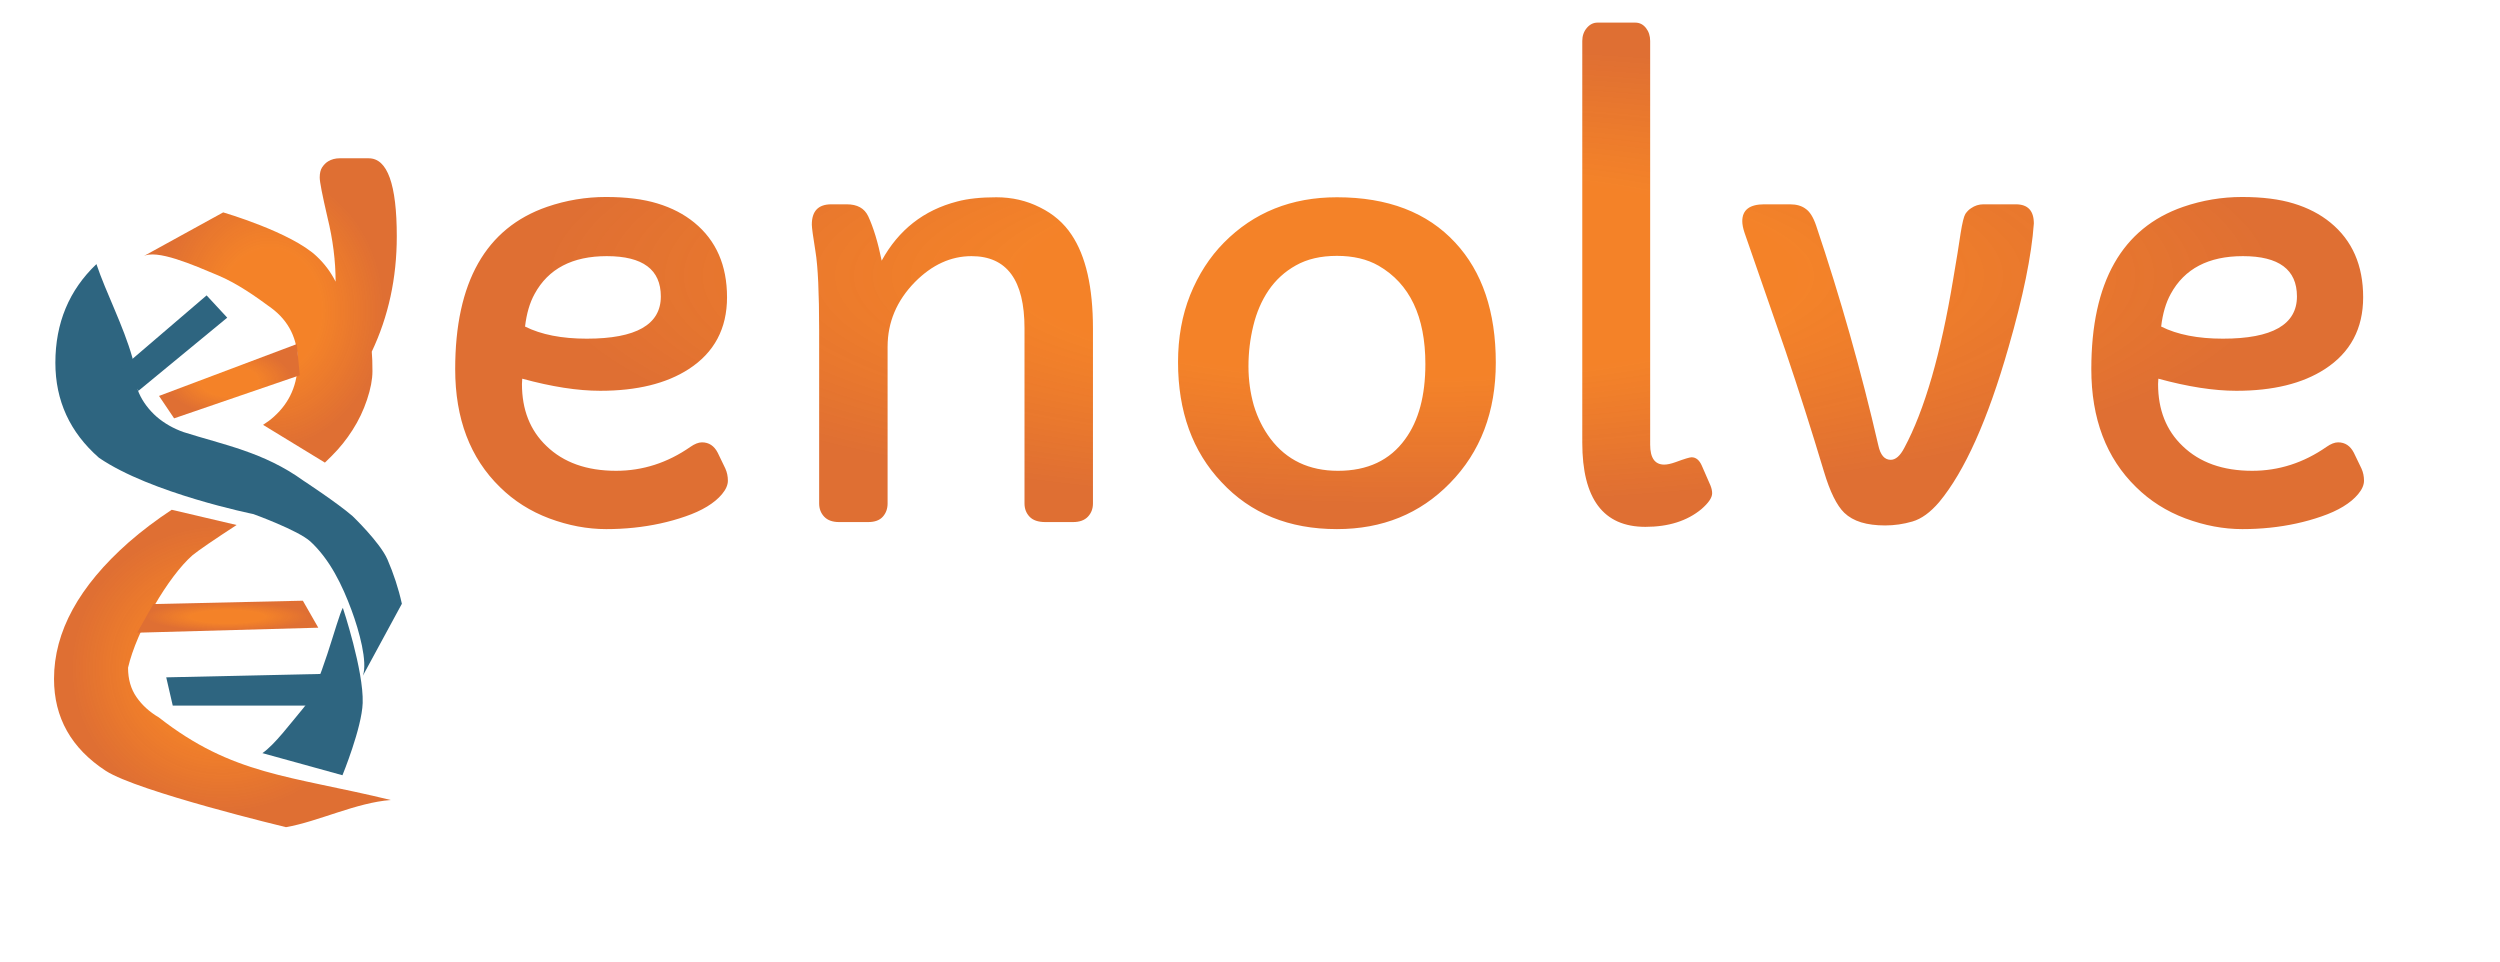 <svg version="1.1"
	 id="svg2" xmlns:svg="http://www.w3.org/2000/svg" xmlns:cc="http://creativecommons.org/ns#" xmlns:dc="http://purl.org/dc/elements/1.1/" xmlns:rdf="http://www.w3.org/1999/02/22-rdf-syntax-ns#"
	 xmlns="http://www.w3.org/2000/svg" xmlns:xlink="http://www.w3.org/1999/xlink" x="0px" y="0px" width="100%"
	 height="100%" viewBox="0 0 650 250" xml:space="preserve">
   <radialGradient id="grad1">
      <stop offset="40%" stop-color="#f37511" stop-opacity="0.9"/>
      <stop offset="90%" stop-color="#df6f33" stop-opacity="1.0"/>
   </radialGradient>
	<!-- orig5e95b0 2e6580  --> 
<style type="text/css">
<![CDATA[
	.st0{fill:url(#grad1);}
	.st1{fill:none;}
	.st2{fill:#2e6580;}
]]>
</style>
<g transform="matrix(1.25 0 0 1.25 0 -7)">
	<path id="path5148" class="st0" d="M70.65,38.523c-0.891,0-1.688,0.211-2.391,0.633c-0.469,0.281-0.891,0.703-1.266,1.266
		c-0.328,0.516-0.492,1.219-0.492,2.109c0,0.89,0.539,3.656,1.617,8.297c1.125,4.594,1.688,9.047,1.688,13.359
		c-0.984-1.969-2.297-3.727-3.938-5.273c-5.297-5.016-19.442-9.139-19.442-9.139l-16.744,9.209c2.737-1.728,10.67,1.8,15.619,3.869
		c4.018,1.68,7.911,4.428,11.145,6.819c3.656,2.719,5.484,6.445,5.484,11.18c0,4.641-1.641,8.438-4.922,11.39
		c-0.713,0.648-1.481,1.219-2.293,1.727l12.865,7.854c0.493-0.465,0.979-0.938,1.452-1.424c1.641-1.641,3.07-3.422,4.289-5.344
		c1.266-1.969,2.273-4.078,3.023-6.328s1.125-4.219,1.125-5.906s-0.047-3.047-0.141-4.078c3.469-7.313,5.203-15.305,5.203-23.977
		c0-10.828-1.945-16.242-5.836-16.242L70.65,38.523L70.65,38.523z"/>
	<path id="path5146" class="st2" d="M20.058,60.534
		c-5.688,5.413-8.541,12.252-8.541,20.528c0,7.875,3.023,14.46,9.07,19.757c10.807,7.398,32.121,11.713,32.121,11.713
		s9.31,3.365,11.856,5.703c4.073,3.764,6.622,9.072,8.552,14.271c1.606,4.328,3.382,10.824,2.356,13.645l8.115-14.967
		c-0.698-3.182-1.734-6.293-2.995-9.207c-1.537-3.551-7.278-9.043-7.278-9.043c-3.195-2.764-10.206-7.355-10.206-7.355
		c-8.266-5.973-16.663-7.461-24.942-10.104c-2.109-0.75-3.961-1.805-5.555-3.164c-1.594-1.406-2.896-3.088-3.727-4.992
		c-0.986-2.261-0.668-4.902-1.336-7.276C25.663,73.338,22.071,66.54,20.058,60.534L20.058,60.534z"/>
	<path id="path5144" class="st0" d="M35.72,111.632
		c-3.18,2.09-6.166,4.342-8.945,6.766c-10.359,9.141-15.539,18.609-15.539,28.406c0,8.063,3.586,14.438,10.758,19.125
		c6.656,4.313,37.488,11.723,37.488,11.723c6.684-1.156,14.642-5.123,21.817-5.648c-21.172-5.129-32.908-5.158-48.266-17.184
		c-1.922-1.125-3.469-2.531-4.641-4.219s-1.758-3.727-1.758-6.117c1.745-7.627,8.362-18.986,13.43-23.414
		c1.292-1.051,4.468-3.215,9.147-6.268L35.72,111.632z"/>
	<path id="path4183" class="st2" d="M75.438,151.824
		c0.228-6.736-4.127-19.795-4.127-19.795c-1.208,2.076-4.653,16.602-8.197,20.83c-2.712,3.236-6.026,7.688-8.539,9.391l16.657,4.6
		C71.231,166.849,75.263,157.021,75.438,151.824z"/>
	<path id="path4349" class="st2" d="M25.352,82.133l3.448,4.754
		l18.464-15.212l-4.29-4.634L25.352,82.133z"/>
	<path id="path4351" class="st0" d="M33.076,87.955l3.14,4.66
		l26.135-8.965l-0.616-6.483L33.076,87.955z"/>
	<path id="path4357" class="st2" d="M34.576,146.488l32.429-0.715
		l-2.944,6.588H35.93L34.576,146.488z"/>
	<path id="path5041" class="st0" d="M31.903,131.244l31.092-0.699
		l3.207,5.615l-37.686,1.041L31.903,131.244z"/>
	<rect id="rect14" x="2.087" y="5.882" class="st1" width="676.976" height="256.672"/>
</g>
<g id="text16" transform="matrix(1 0 0 1 110 135.738)">
	<path id="path4169" class="st0" d="M25.781-37.28l-0.073,1.392c0,6.689,2.124,12.061,6.372,16.113
		c4.443,4.297,10.474,6.445,18.091,6.445c6.934,0,13.379-2.075,19.336-6.226c1.123-0.781,2.124-1.172,3.003-1.172
		c1.807,0,3.174,0.903,4.102,2.71l1.978,4.102c0.439,0.977,0.659,2.026,0.659,3.149s-0.513,2.295-1.538,3.516
		c-0.977,1.172-2.271,2.246-3.882,3.223s-3.491,1.831-5.64,2.563c-2.1,0.732-4.272,1.343-6.519,1.831
		c-4.492,0.977-9.18,1.465-14.063,1.465s-9.814-0.928-14.795-2.783c-4.932-1.855-9.204-4.565-12.817-8.13
		C12.231-16.65,8.35-26.88,8.35-39.771c0-22.607,7.959-36.67,23.877-42.188c4.98-1.709,10.083-2.563,15.308-2.563
		c5.273,0,9.741,0.562,13.403,1.685c3.711,1.123,6.909,2.783,9.595,4.98c5.664,4.639,8.496,11.108,8.496,19.409
		c0,8.154-3.32,14.38-9.961,18.677c-5.811,3.76-13.477,5.64-22.998,5.64C40.21-34.131,33.447-35.181,25.781-37.28z M61.816-58.667
		c0-6.982-4.688-10.474-14.063-10.474c-8.936,0-15.186,3.271-18.75,9.814c-1.27,2.295-2.1,5.127-2.49,8.496
		c4.199,2.1,9.546,3.149,16.04,3.149C55.395-47.681,61.816-51.343,61.816-58.667z M101.074-77.344c0-3.516,1.685-5.273,5.054-5.273h4.028c2.734,0,4.59,1.025,5.566,3.076
		c1.367,2.93,2.539,6.787,3.516,11.572c4.395-8.008,10.938-13.135,19.629-15.381c2.734-0.732,6.128-1.099,10.181-1.099
		c4.102,0,7.886,0.879,11.353,2.637c3.467,1.709,6.201,4.077,8.203,7.104c3.711,5.518,5.566,13.647,5.566,24.39v45.483
		c0,1.367-0.439,2.515-1.318,3.442S170.679,0,168.97,0h-7.178c-1.855,0-3.223-0.464-4.102-1.392s-1.318-2.075-1.318-3.442v-45.557
		c0-12.5-4.59-18.75-13.77-18.75c-5.371,0-10.278,2.246-14.722,6.738c-4.736,4.834-7.104,10.449-7.104,16.846v40.723
		c0,1.367-0.415,2.515-1.245,3.442S117.432,0,115.723,0h-7.544c-1.709,0-3.003-0.464-3.882-1.392s-1.318-2.075-1.318-3.442v-44.971
		c0-9.814-0.317-16.65-0.952-20.508C101.392-74.219,101.074-76.563,101.074-77.344z M196.289-41.602c0-6.348,1.05-12.158,3.149-17.432c2.148-5.322,5.078-9.863,8.789-13.623
		c7.764-7.861,17.554-11.792,29.37-11.792c13.232,0,23.486,3.931,30.762,11.792c7.031,7.568,10.547,17.969,10.547,31.201
		c0,12.793-3.979,23.242-11.938,31.348c-7.764,7.959-17.554,11.938-29.37,11.938c-12.451,0-22.461-4.077-30.029-12.231
		C200.049-18.359,196.289-28.76,196.289-41.602z M219.8-60.205c-1.807,2.686-3.125,5.762-3.955,9.229
		c-0.83,3.418-1.245,6.909-1.245,10.474c0,3.516,0.464,6.909,1.392,10.181c0.977,3.223,2.417,6.104,4.321,8.643
		c4.199,5.566,10.059,8.35,17.578,8.35c7.666,0,13.477-2.734,17.432-8.203c3.516-4.785,5.273-11.304,5.273-19.556
		c0-12.354-4.053-20.874-12.158-25.562c-2.979-1.709-6.592-2.563-10.84-2.563c-4.199,0-7.764,0.83-10.693,2.49
		C224.023-65.112,221.655-62.939,219.8-60.205L219.8-60.205z M319.043-20.142c0,3.467,1.221,5.2,3.662,5.2c0.781,0,1.782-0.22,3.003-0.659
		c2.246-0.83,3.613-1.245,4.102-1.245c1.123,0,2.002,0.708,2.637,2.124l2.271,5.2c0.293,0.732,0.439,1.416,0.439,2.051
		c0,1.123-0.928,2.49-2.783,4.102c-3.711,3.076-8.569,4.614-14.575,4.614c-10.938,0-16.406-7.3-16.406-21.899v-104.443
		c0-1.318,0.391-2.441,1.172-3.369s1.709-1.392,2.783-1.392h9.814c1.123,0,2.051,0.464,2.783,1.392s1.099,2.051,1.099,3.369V-20.142
		z M418.799-77.637c-0.586,8.301-2.783,19.043-6.592,32.227
		c-5.371,18.799-11.377,32.202-18.018,40.21c-2.295,2.686-4.614,4.37-6.958,5.054s-4.712,1.025-7.104,1.025
		s-4.468-0.269-6.226-0.806s-3.223-1.367-4.395-2.49c-1.953-1.904-3.711-5.469-5.273-10.693
		c-3.223-10.742-6.567-21.24-10.034-31.494l-10.62-30.615c-0.391-1.172-0.586-2.173-0.586-3.003c0-2.93,1.904-4.395,5.713-4.395
		h6.665c1.709,0,3.076,0.391,4.102,1.172c1.074,0.732,1.978,2.173,2.71,4.321c6.348,18.848,11.743,37.915,16.187,57.202
		c0.537,2.49,1.611,3.735,3.223,3.735c1.27,0,2.441-1.025,3.516-3.076c5.273-9.814,9.521-24.487,12.744-44.019
		c0.879-5.127,1.514-9.058,1.904-11.792c0.439-2.734,0.854-4.419,1.245-5.054c0.439-0.635,0.928-1.123,1.465-1.465
		c0.977-0.684,2.051-1.025,3.223-1.025h8.423C417.236-82.617,418.799-80.957,418.799-77.637z M451.172-37.28l-0.073,1.392c0,6.689,2.124,12.061,6.372,16.113
		c4.443,4.297,10.474,6.445,18.091,6.445c6.934,0,13.379-2.075,19.336-6.226c1.123-0.781,2.124-1.172,3.003-1.172
		c1.807,0,3.174,0.903,4.102,2.71l1.978,4.102c0.439,0.977,0.659,2.026,0.659,3.149s-0.513,2.295-1.538,3.516
		c-0.977,1.172-2.271,2.246-3.882,3.223s-3.491,1.831-5.64,2.563c-2.1,0.732-4.272,1.343-6.519,1.831
		c-4.492,0.977-9.18,1.465-14.063,1.465s-9.814-0.928-14.795-2.783c-4.932-1.855-9.204-4.565-12.817-8.13
		c-7.764-7.568-11.646-17.798-11.646-30.688c0-22.607,7.959-36.67,23.877-42.188c4.98-1.709,10.083-2.563,15.308-2.563
		c5.273,0,9.741,0.562,13.403,1.685c3.711,1.123,6.909,2.783,9.595,4.98c5.664,4.639,8.496,11.108,8.496,19.409
		c0,8.154-3.32,14.38-9.961,18.677c-5.811,3.76-13.477,5.64-22.998,5.64C465.601-34.131,458.838-35.181,451.172-37.28L451.172-37.28
		z M487.207-58.667c0-6.982-4.688-10.474-14.063-10.474c-8.936,0-15.186,3.271-18.75,9.814c-1.27,2.295-2.1,5.127-2.49,8.496
		c4.199,2.1,9.546,3.149,16.04,3.149C480.786-47.681,487.207-51.343,487.207-58.667z"/>
</g>
</svg>
